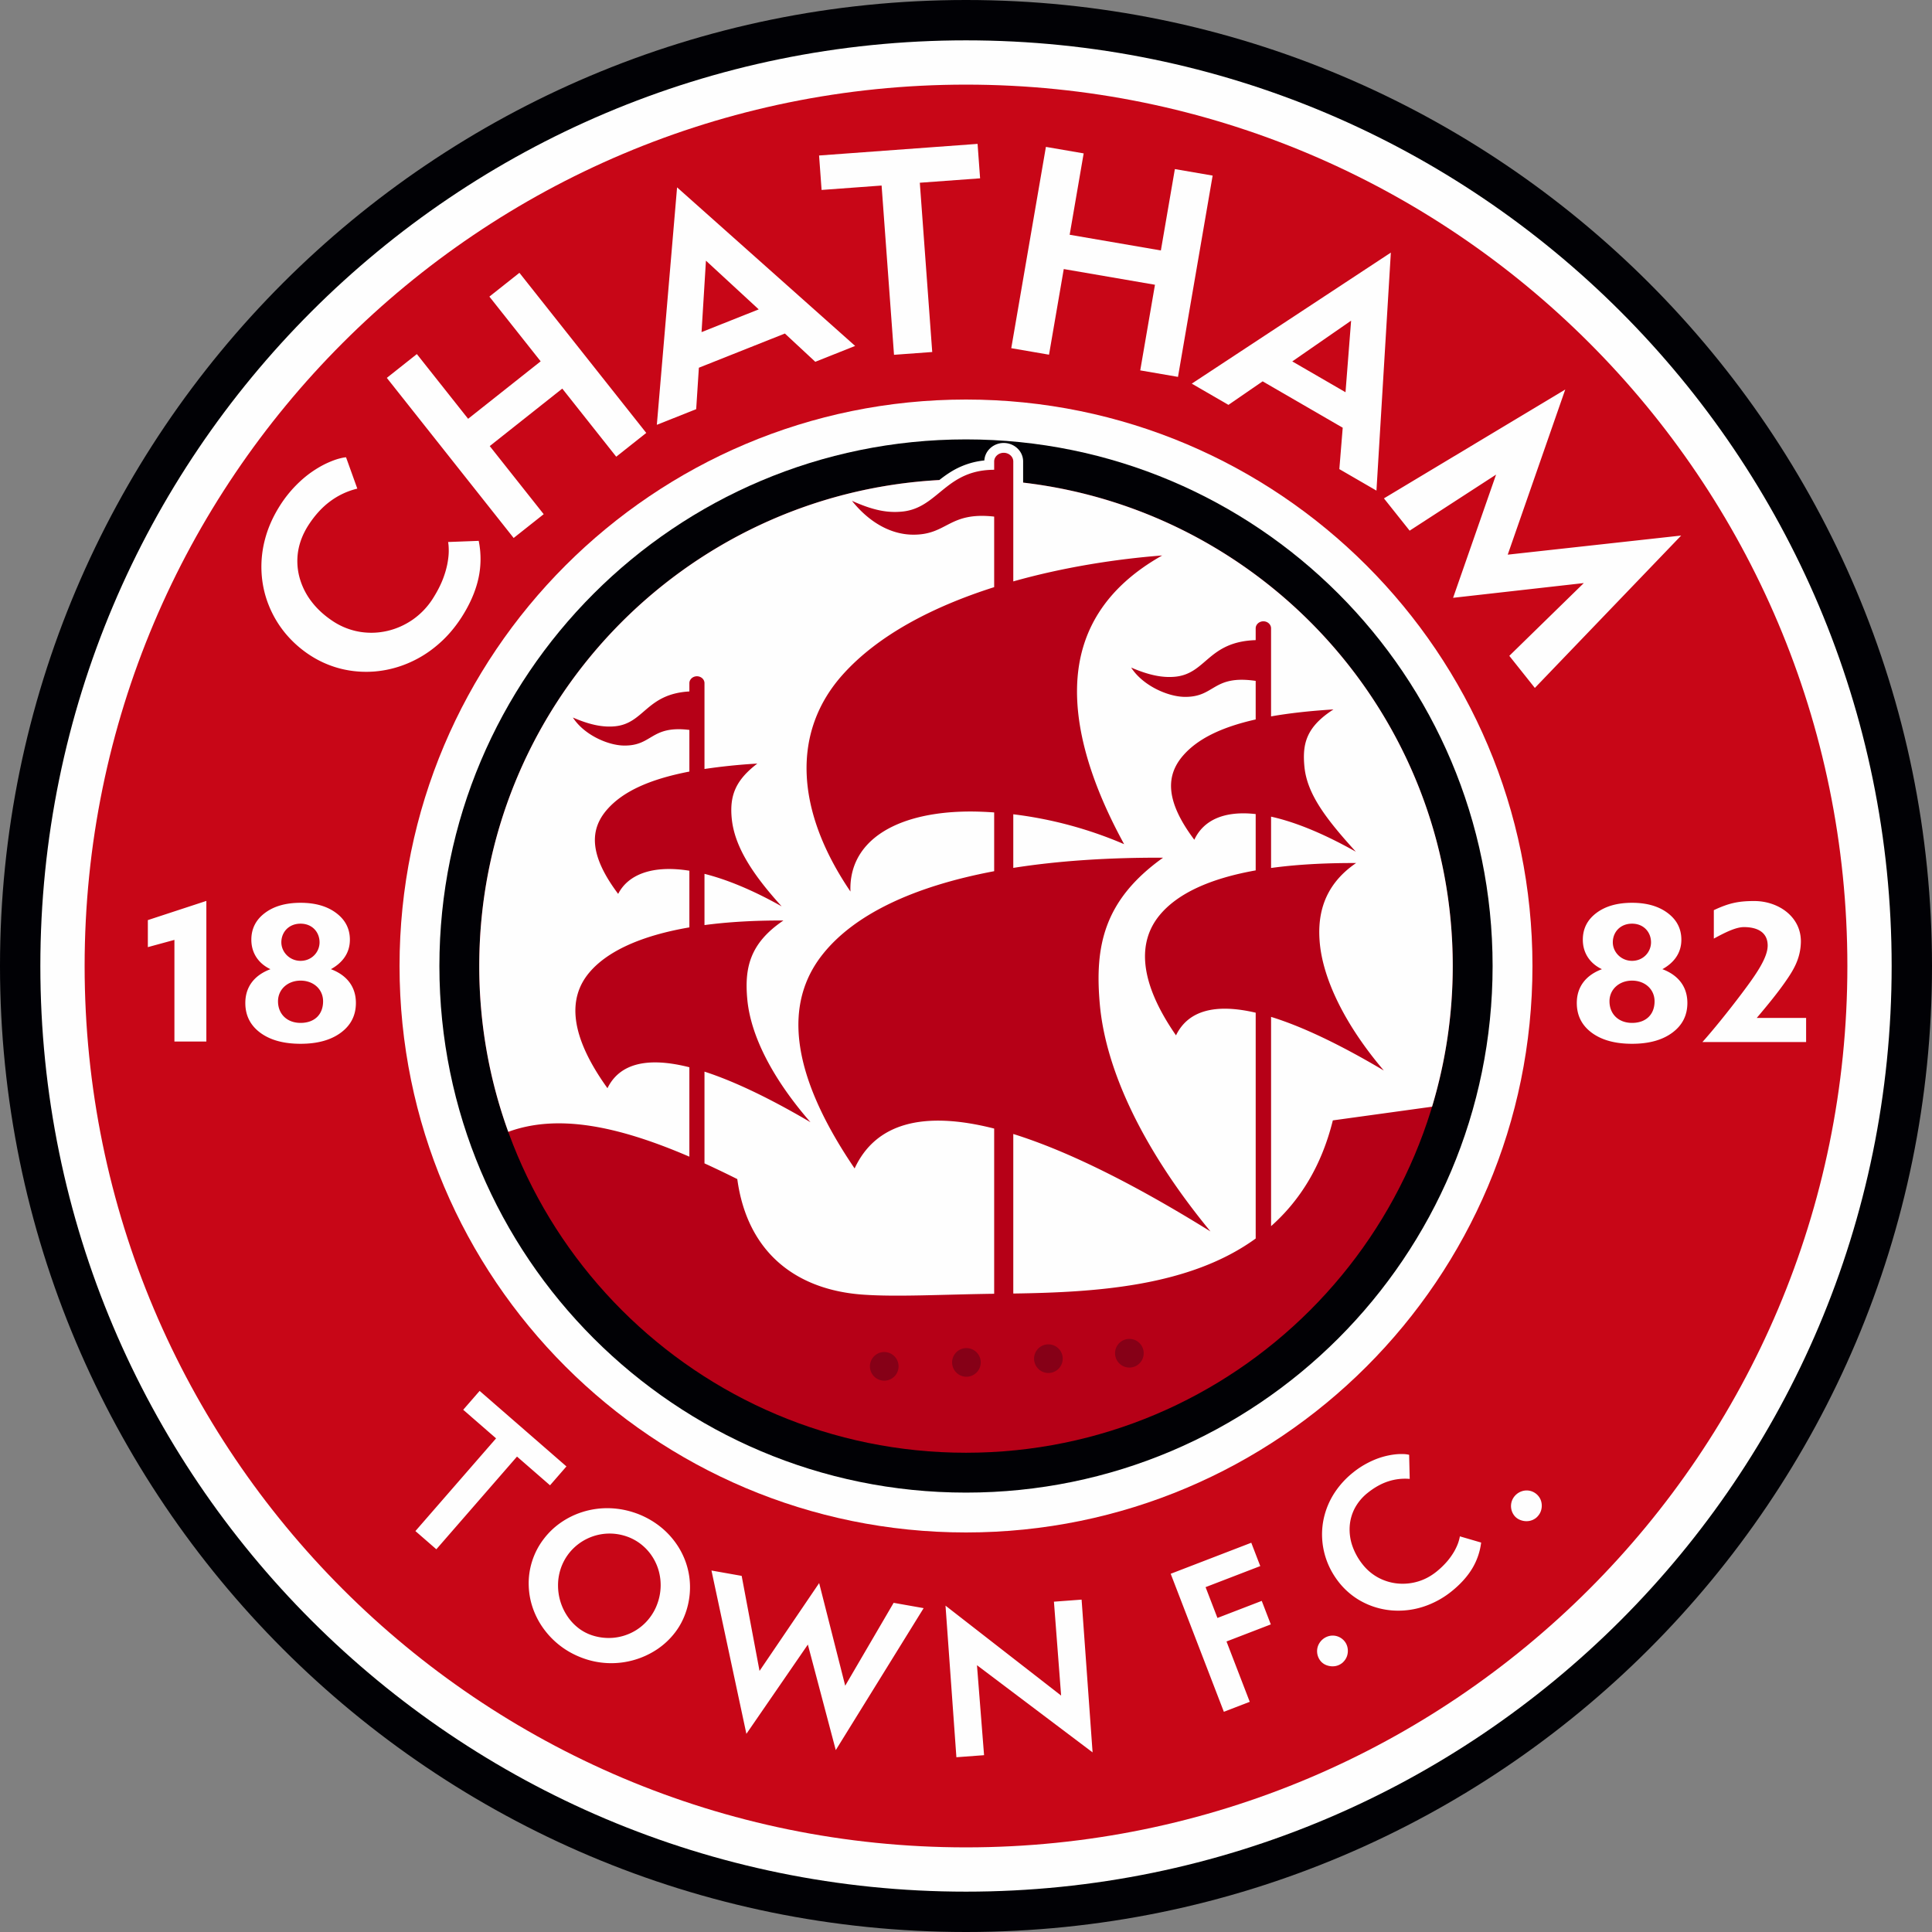 <svg xmlns="http://www.w3.org/2000/svg" xml:space="preserve" style="shape-rendering:geometricPrecision;text-rendering:geometricPrecision;image-rendering:optimizeQuality;fill-rule:evenodd;clip-rule:evenodd" viewBox="0 0 200 200"><rect x="0" y="0" width="200" height="200" fill="#808080" stroke="none"/><defs><style>.fil1{fill:#fefefe}.fil4{fill:#860017}.fil0{fill:#010105}</style></defs><g id="Layer_x0020_1"><g id="_735540400"><path d="M100 0c55.22 0 100 44.78 100 100s-44.78 100-100 100S0 155.22 0 100 44.78 0 100 0" class="fil0"/><path d="M100 4.177c52.913 0 95.823 42.91 95.823 95.823s-42.91 95.823-95.823 95.823S4.177 152.913 4.177 100 47.087 4.177 100 4.177" class="fil1"/><path d="M100 8.761c50.381 0 91.239 40.858 91.239 91.239s-40.858 91.239-91.24 91.239c-50.38 0-91.238-40.858-91.238-91.239S49.62 8.761 100 8.761" style="fill:#c80617"/><path d="M100 41.36c32.38 0 58.64 26.26 58.64 58.64s-26.26 58.64-58.64 58.64S41.36 132.38 41.36 100 67.62 41.36 100 41.36" class="fil1"/><path d="M100 45.486c30.102 0 54.514 24.412 54.514 54.514S130.102 154.514 100 154.514 45.486 130.102 45.486 100 69.898 45.486 100 45.486" class="fil0"/><path d="M102.343 48.192c.093-1.283.688-1.61 1.295-1.643 2.244-.124 1.527 1.762 1.835 3.357 25.25 2.729 44.915 24.12 44.915 50.094 0 27.824-22.564 50.388-50.388 50.388S49.612 127.824 49.612 100c0-27.23 21.611-49.422 48.613-50.357.313-.405 1.885-1.396 4.118-1.45" style="fill:#b60017"/><path d="M105.914 49.96c25.037 2.929 44.474 24.217 44.474 50.04 0 5.065-.751 9.954-2.142 14.566l-10.271 1.417c-1.166 4.693-3.366 8.256-6.394 10.948v-21.663c3.198.987 7.097 2.837 11.67 5.55-4.02-4.722-6.337-9.506-6.64-13.344-.188-2.379.153-5.665 3.774-8.133q-4.948-.017-8.804.512V84.54c2.436.535 5.37 1.713 8.775 3.628-3.145-3.458-5.052-6-5.323-8.806-.231-2.4.21-4.116 3.007-5.923-2.463.154-4.603.394-6.46.722v-9.118c0-.399-.358-.725-.795-.725-.436 0-.797.329-.797.725v1.224c-4.962.158-5.094 3.49-8.366 3.79-1.282.117-2.675-.154-4.525-.952 1.204 1.872 3.777 3.003 5.504 3.034 3.217.058 2.878-2.308 7.387-1.655v3.994c-3.672.826-6.043 2.062-7.487 3.705-1.793 2.041-1.934 4.662 1.134 8.748.95-2.038 3.101-3.024 6.353-2.66v5.832c-4.752.846-8.077 2.391-9.924 4.61-2.32 2.788-2.195 6.886 1.675 12.467 1.24-2.552 4.02-3.334 8.25-2.346v23.377c-6.799 4.935-16.386 5.573-25.094 5.695V117.39c5.554 1.733 12.377 5.095 20.413 10.088-6.973-8.467-10.858-16.686-11.46-23.56-.515-5.879.35-10.704 6.551-15.129-5.785-.023-10.966.34-15.504 1.055v-5.55a41.8 41.8 0 0 1 11.474 3.095c-2.135-3.913-5.325-10.694-4.824-17.194.365-4.742 2.72-9.287 8.765-12.693-4.77.368-10.2 1.212-15.415 2.685V47.773c0-.495-.445-.9-.99-.9-.54 0-.989.407-.989.9v.858c-1.64.004-2.823.421-3.802.995-.77.451-1.438 1.024-2.125 1.584-1.033.842-2.063 1.602-3.607 1.75-1.524.145-2.99-.125-5.188-1.116 1.92 2.398 4.172 3.464 6.225 3.503 3.676.07 3.733-2.403 8.497-1.87v7.304c-6.236 1.983-11.991 4.92-15.705 9.087-5.23 5.867-4.927 13.957.828 22.424-.12-3.047 1.503-5.388 4.482-6.792 2.317-1.093 5.475-1.618 9.14-1.468q.617.025 1.255.07v6.084c-8.51 1.604-14.529 4.547-17.75 8.6-3.976 4.998-3.498 12.163 3.303 22.17 2.154-4.643 7.023-6.018 14.447-4.128v17.102c-5.512.077-10.062.339-13.572.091-6.926-.487-11.984-4.353-13.02-11.962a103 103 0 0 0-3.396-1.627v-9.497c3.041.984 6.706 2.729 10.97 5.235-3.978-4.57-6.194-9.005-6.538-12.715-.293-3.172.2-5.776 3.738-8.164-3.017-.012-5.746.15-8.17.473v-5.303c2.292.575 4.966 1.664 7.989 3.364-3.146-3.458-4.9-6.305-5.17-9.112-.232-2.4.436-3.974 2.65-5.668a62 62 0 0 0-5.469.56v-8.886c0-.392-.352-.712-.782-.712-.428 0-.782.323-.782.712v.86c-4.486.258-4.666 3.329-7.734 3.61-1.225.112-2.556-.147-4.324-.91 1.15 1.79 3.61 2.87 5.26 2.9 3.01.054 2.762-2.113 6.798-1.617v4.31c-4.258.82-6.934 2.127-8.506 3.917-1.793 2.041-1.935 4.661 1.134 8.747 1.034-2.017 3.562-3.009 7.372-2.399v5.865c-4.982.856-8.498 2.46-10.366 4.683-2.268 2.698-1.995 6.565 1.885 11.965 1.252-2.553 4.111-3.275 8.48-2.168v9.257c-7.64-3.288-13.74-4.403-18.748-2.572A50.3 50.3 0 0 1 49.612 100c0-26.896 21.086-48.87 47.625-50.306.368-.29.745-.567 1.146-.817a8.1 8.1 0 0 1 3.517-1.212c.06-1.036.973-1.81 2.005-1.81 1.07 0 2.009.825 2.009 1.918z" class="fil1"/><path d="M91.537 139.962a1.482 1.482 0 1 1 0 2.965 1.482 1.482 0 0 1 0-2.965M100.043 139.555a1.482 1.482 0 1 1 0 2.964 1.482 1.482 0 0 1 0-2.964M108.53 139.166a1.482 1.482 0 1 1-.001 2.965 1.482 1.482 0 0 1 0-2.965M116.913 138.604a1.482 1.482 0 1 1 0 2.965 1.482 1.482 0 0 1 0-2.965" class="fil4"/><path d="m158.887 71.214 15.148-15.774-17.956 1.978 5.955-17.095-18.77 11.268 2.662 3.343 8.947-5.803-4.449 12.754 13.531-1.526-7.712 7.533zM142.49 50.788l1.49-24.639-20.608 13.565 3.795 2.198 3.541-2.436 8.29 4.802-.35 4.284zm-3.203-10.184-5.51-3.192 6.09-4.219zM88.524 35.811 70.091 19.396l-2.096 24.581 4.074-1.62.278-4.29 8.903-3.54 3.148 2.926zm-9.982-3.785-5.918 2.354.455-7.395zM121.945 39.015l3.587-20.838-3.91-.673-1.449 8.423-9.442-1.625 1.45-8.423-3.909-.673-3.586 20.838 3.908.673 1.526-8.864 9.442 1.625-1.525 8.864zM66.9 44.816 53.77 28.242l-3.109 2.463 5.308 6.7-7.51 5.949-5.307-6.7-3.109 2.464 13.13 16.573 3.11-2.463-5.586-7.05 7.51-5.95 5.585 7.05zM96.504 36.44l-1.285-17.523 6.24-.457-.261-3.566-16.408 1.203.261 3.566 6.212-.456 1.285 17.522zM46.388 56.108c.044.233.068.548.066.929q0 .579-.144 1.341a9.6 9.6 0 0 1-.503 1.675q-.364.912-1.016 1.937a7.7 7.7 0 0 1-2.06 2.15q-1.216.84-2.614 1.168-1.409.329-2.84.103a7.2 7.2 0 0 1-2.746-1.06c-.925-.602-1.683-1.29-2.28-2.073a7.2 7.2 0 0 1-1.246-2.503 6.5 6.5 0 0 1-.144-2.707q.223-1.376 1.051-2.679 1.018-1.578 2.293-2.51a7.7 7.7 0 0 1 2.784-1.296l-1.166-3.243q-.265.01-.798.156c-.352.1-.772.26-1.247.481-.476.225-.988.52-1.53.897-.544.38-1.093.846-1.645 1.41a12.6 12.6 0 0 0-1.59 2.004q-1.096 1.714-1.567 3.488a11.1 11.1 0 0 0-.369 3.512c.065 1.154.308 2.264.725 3.319q.626 1.593 1.718 2.929a11.4 11.4 0 0 0 2.618 2.323 10.6 10.6 0 0 0 3.202 1.382c1.126.272 2.26.36 3.413.273a11.2 11.2 0 0 0 3.374-.811 11.6 11.6 0 0 0 3.082-1.869q1.441-1.192 2.549-2.899c.875-1.357 1.458-2.693 1.757-4.007a9.36 9.36 0 0 0 .04-3.939zM45.17 160.381l8.35-9.597 3.418 2.974 1.699-1.954-8.987-7.818-1.699 1.953 3.402 2.96-8.35 9.597zM71.044 166.759a8 8 0 0 0 .384-2.616 7.8 7.8 0 0 0-.458-2.479 8 8 0 0 0-1.205-2.189 8.3 8.3 0 0 0-1.847-1.756 8.8 8.8 0 0 0-2.396-1.177 8.8 8.8 0 0 0-2.669-.415 8.5 8.5 0 0 0-2.546.391 8.3 8.3 0 0 0-2.26 1.108 7.8 7.8 0 0 0-1.796 1.736 7.5 7.5 0 0 0-1.17 2.27 7.5 7.5 0 0 0-.348 2.517q.039 1.263.47 2.444a8.2 8.2 0 0 0 1.211 2.198 8.6 8.6 0 0 0 1.857 1.784q1.084.765 2.421 1.196a8.56 8.56 0 0 0 7.379-1.065A7.8 7.8 0 0 0 69.877 169q.767-.996 1.167-2.242m-2.924-.95a5.4 5.4 0 0 1-1.037 1.878 5.25 5.25 0 0 1-1.612 1.282 5.4 5.4 0 0 1-1.99.575 5.5 5.5 0 0 1-2.153-.245 4.7 4.7 0 0 1-1.472-.778 5.2 5.2 0 0 1-1.117-1.206 5.7 5.7 0 0 1-.971-3.158 5.4 5.4 0 0 1 .249-1.678 5.3 5.3 0 0 1 1.038-1.87 5.376 5.376 0 0 1 3.584-1.834 5.4 5.4 0 0 1 2.1.234 5.1 5.1 0 0 1 1.81 1.009q.782.677 1.253 1.6.474.925.569 1.998a5.6 5.6 0 0 1-.25 2.194M86.519 181.17l9.096-14.696-3.106-.55-5.013 8.58-2.697-10.625-6.172 9.093-1.85-9.838-3.126-.554 3.615 16.908 6.363-9.244zM113.104 181.407l-1.137-15.815-2.864.214.744 9.72-11.968-9.31 1.127 15.693 2.864-.213-.734-9.315zM129.373 176.171l-2.406-6.246 4.586-1.767-.938-2.435-4.586 1.767-1.228-3.19 5.661-2.18-.93-2.416-8.342 3.213 5.503 14.286zM139.151 169.86a1.6 1.6 0 0 0-.695-.464 1.56 1.56 0 0 0-.81-.048 1.66 1.66 0 0 0-1.222 1.085 1.61 1.61 0 0 0 .322 1.561c.18.197.405.34.67.42q.398.127.818.059.419-.075.754-.359.344-.319.469-.726.122-.412.039-.82a1.5 1.5 0 0 0-.345-.708M151.124 159.042c-.023.17-.079.392-.167.653q-.135.398-.407.888a7 7 0 0 1-.729 1.035 8.5 8.5 0 0 1-1.141 1.098q-.886.704-1.908 1.005a5.5 5.5 0 0 1-2.063.204 5.3 5.3 0 0 1-1.974-.58 5.2 5.2 0 0 1-1.643-1.356 6.5 6.5 0 0 1-1.092-1.947 5.2 5.2 0 0 1-.282-2.003c.04-.668.213-1.296.52-1.893a5.1 5.1 0 0 1 1.336-1.6q1.06-.85 2.15-1.199a5.6 5.6 0 0 1 2.209-.252l-.059-2.495a3 3 0 0 0-.584-.076 6 6 0 0 0-.966.045 8 8 0 0 0-1.257.266c-.46.137-.944.33-1.452.592a9 9 0 0 0-1.552 1.012 9 9 0 0 0-1.874 2.037 8 8 0 0 0-1.058 2.328 7.7 7.7 0 0 0-.262 2.446q.065 1.238.51 2.405.448 1.171 1.265 2.195a7.7 7.7 0 0 0 1.883 1.683 7.9 7.9 0 0 0 2.283.968q1.216.303 2.503.216a8.4 8.4 0 0 0 2.545-.578 9.2 9.2 0 0 0 2.414-1.407q1.367-1.1 2.125-2.35a6.8 6.8 0 0 0 .93-2.697zM159.262 154.88a1.6 1.6 0 0 0-.678-.49 1.56 1.56 0 0 0-.807-.076 1.65 1.65 0 0 0-1.26 1.04 1.61 1.61 0 0 0 .266 1.572c.171.204.392.354.654.444q.392.141.815.087.422-.06.767-.331.355-.306.494-.71.136-.407.068-.816a1.5 1.5 0 0 0-.319-.72M18.056 107.82V97.297l-2.751.75v-2.798l6.057-1.987v14.558zM166.614 103.656c0 1.307.924 2.234 2.335 2.234 1.448 0 2.331-.873 2.331-2.234 0-1.256-1.004-2.142-2.331-2.142-1.32 0-2.336.893-2.336 2.142m.344-6.109c0 1.002.847 1.919 1.991 1.919 1.16 0 1.965-.91 1.965-1.918 0-1.041-.75-1.93-1.965-1.93-1.22 0-1.99.876-1.99 1.93m-1.128 2.781c-1.231-.578-1.977-1.668-1.977-3.047q0-1.715 1.402-2.769 1.396-1.055 3.694-1.056c1.518 0 2.751.353 3.69 1.06q1.415 1.06 1.415 2.765c0 1.395-.783 2.396-1.964 3.047 1.595.597 2.587 1.765 2.587 3.5q-.002 1.921-1.553 3.07-1.552 1.154-4.175 1.154c-1.752 0-3.14-.381-4.175-1.147q-1.544-1.147-1.544-3.076c0-1.74 1.005-2.904 2.6-3.5M28.78 103.656c0 1.307.924 2.234 2.335 2.234 1.448 0 2.331-.873 2.331-2.234 0-1.256-1.003-2.142-2.33-2.142-1.32 0-2.336.893-2.336 2.142m.345-6.109c0 1.002.846 1.919 1.99 1.919 1.16 0 1.965-.91 1.965-1.918 0-1.041-.75-1.93-1.965-1.93-1.22 0-1.99.876-1.99 1.93m-1.129 2.781c-1.231-.578-1.977-1.668-1.977-3.047q0-1.715 1.402-2.769 1.396-1.055 3.694-1.056c1.519 0 2.752.353 3.69 1.06q1.415 1.06 1.415 2.765c0 1.395-.783 2.396-1.964 3.047 1.595.597 2.587 1.765 2.587 3.5q-.002 1.921-1.553 3.07-1.552 1.154-4.175 1.154c-1.752 0-3.14-.381-4.174-1.147q-1.545-1.147-1.545-3.076c0-1.74 1.005-2.904 2.6-3.5M176.235 107.87c1.052-1.17 2.633-3.117 4.049-4.997 1.416-1.881 2.719-3.698 2.705-5.012-.014-1.402-1.135-1.888-2.458-1.888-.864 0-2.01.59-3.116 1.19v-2.945c1.525-.712 2.498-.944 4.18-.944 2.522 0 4.915 1.65 4.829 4.314-.057 1.732-.822 2.922-1.639 4.09-.832 1.191-1.873 2.453-2.925 3.696h5.108v2.497z" class="fil1"/></g></g></svg>